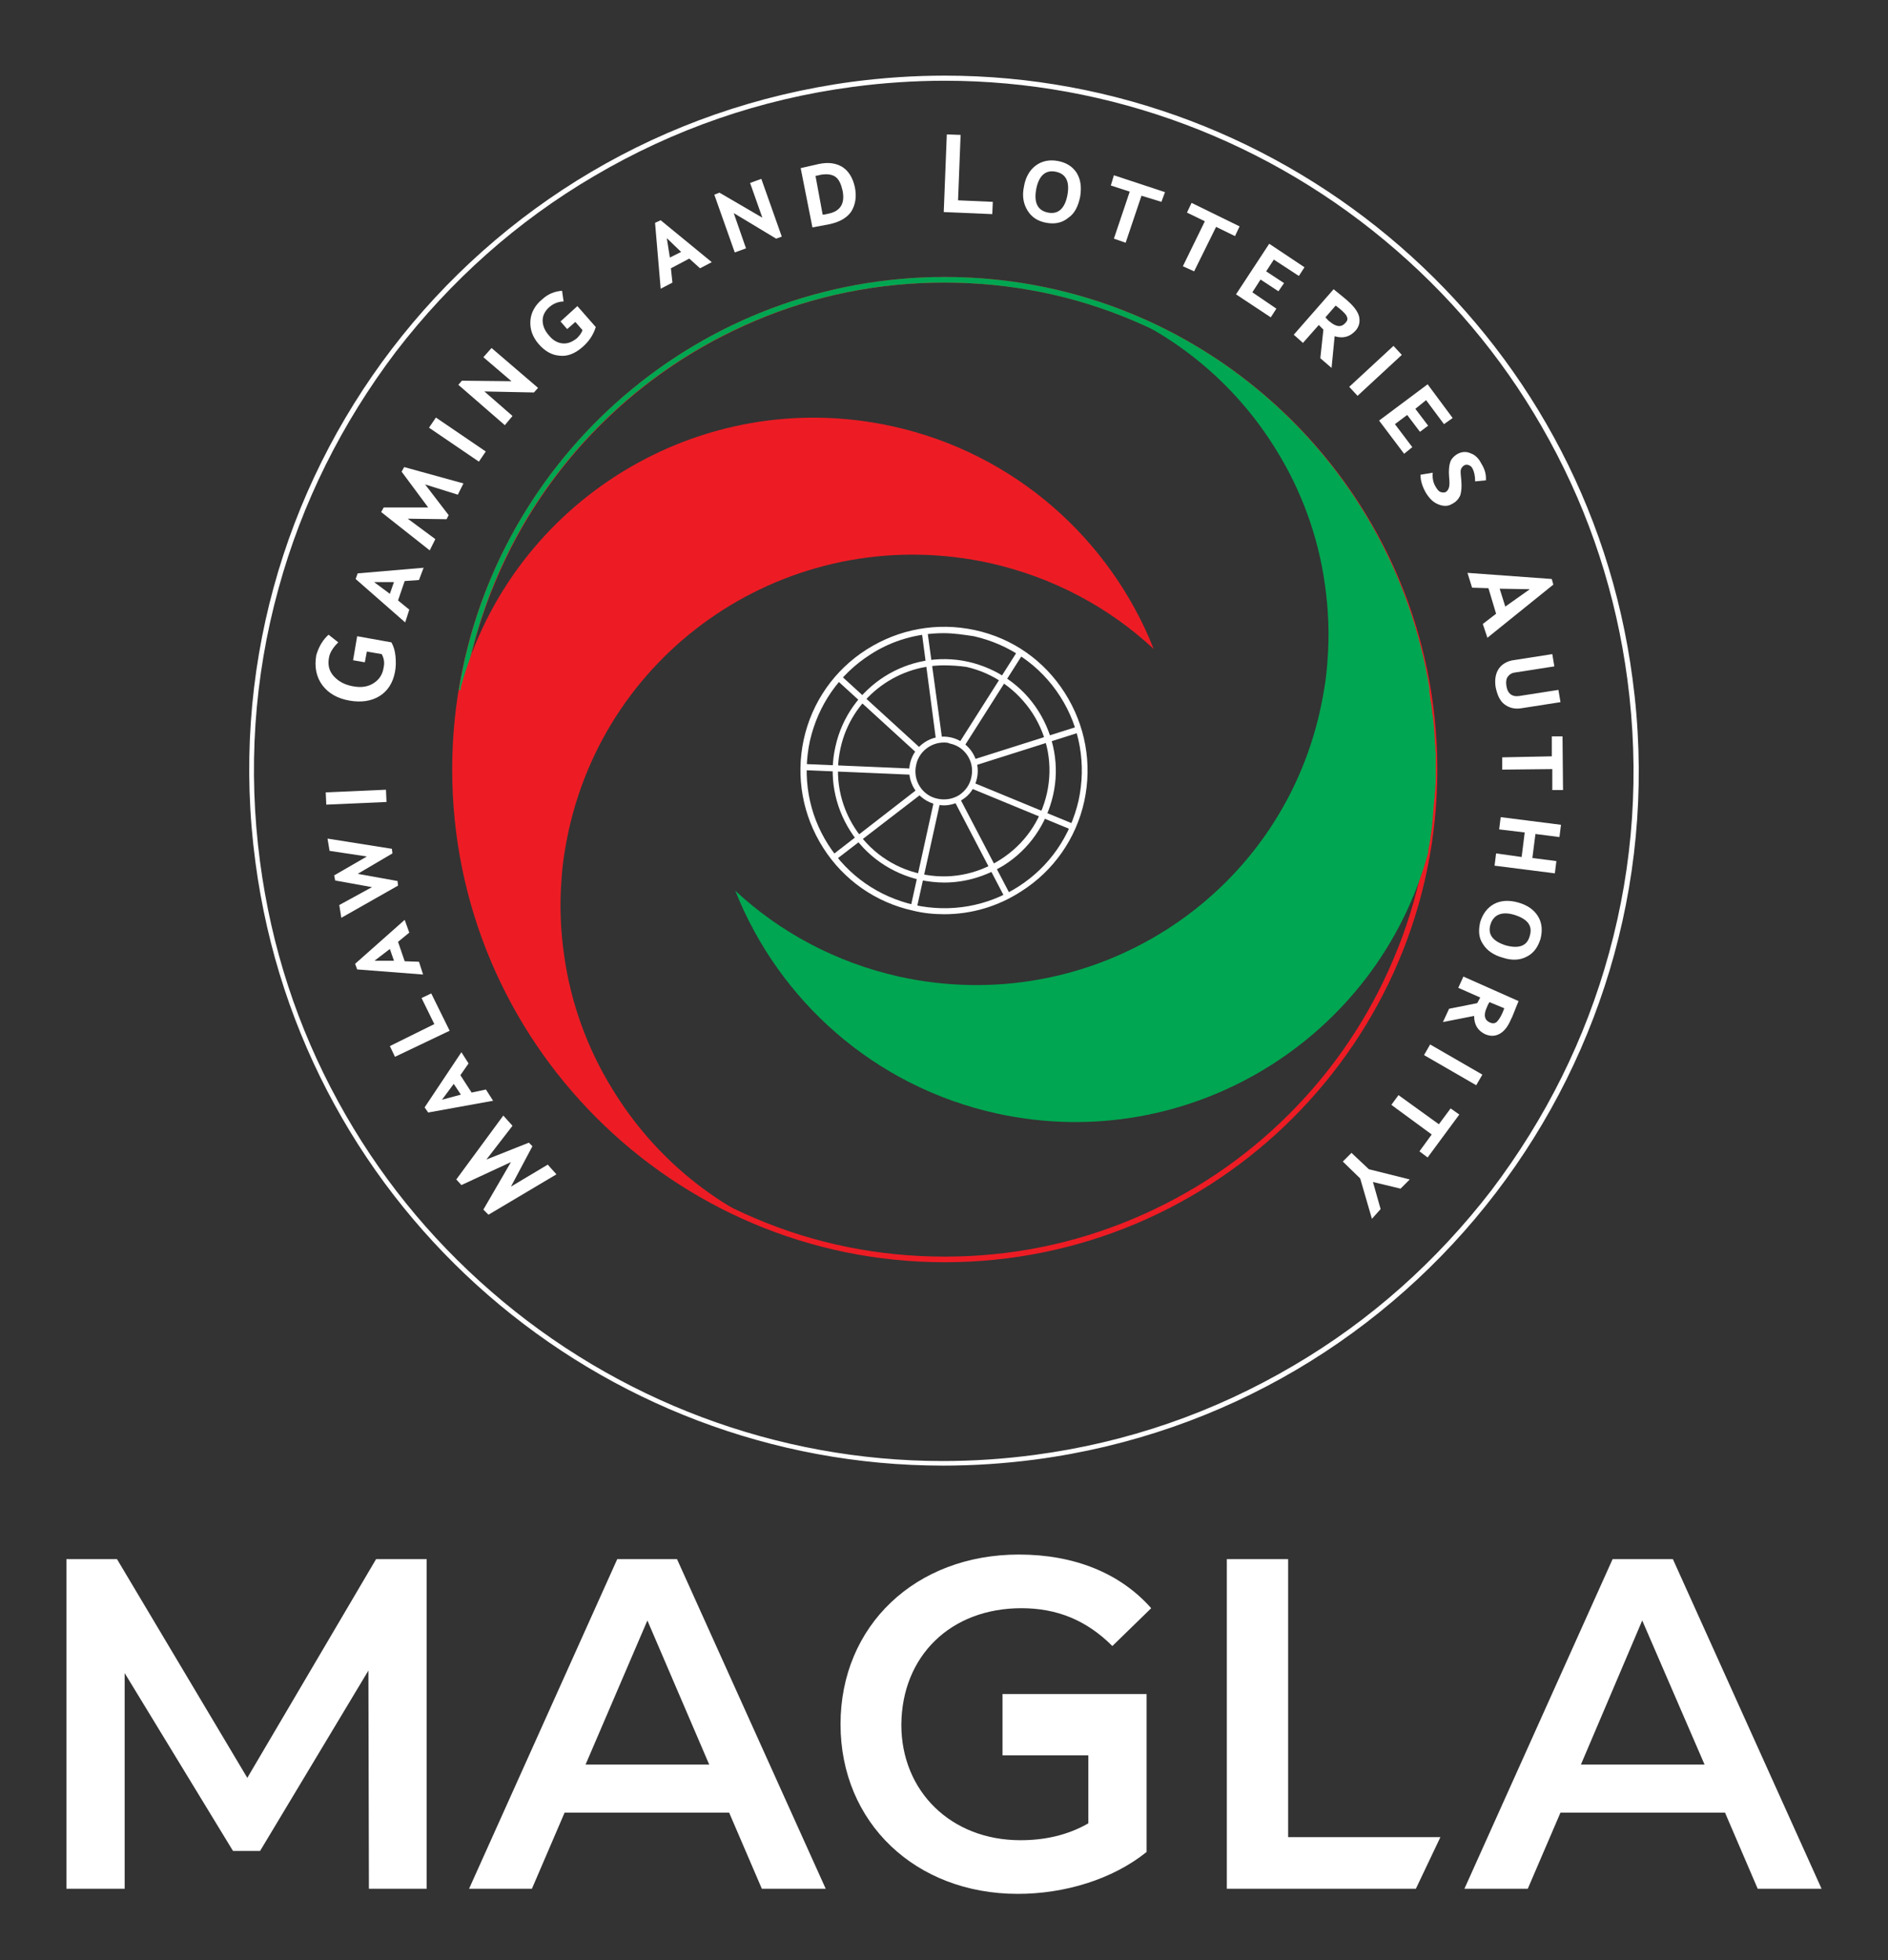 <svg xmlns="http://www.w3.org/2000/svg" xmlns:xlink="http://www.w3.org/1999/xlink" id="Layer_1" x="0px" y="0px" viewBox="0 0 369.5 383.6" style="enable-background:new 0 0 369.5 383.6;" xml:space="preserve"><rect x="0" y="0" width="369.5" height="383.6" fill="#333333" stroke="none"/><style type="text/css">	.st0{fill:#ED1C24;}	.st1{fill:#FFFFFF;}	.st2{fill:#00A651;}</style><g>	<path class="st0" d="M184.9,54.2c-53.2,0-96.4,43.2-96.4,96.4c0,53.2,43.2,96.4,96.4,96.4s96.4-43.2,96.4-96.4  C281.3,97.4,238.1,54.2,184.9,54.2 M184.9,55.3c12.9,0,25.4,2.5,37.1,7.5c11.4,4.8,21.6,11.7,30.3,20.4c8.8,8.8,15.6,19,20.4,30.3  c5,11.8,7.5,24.2,7.5,37.1c0,12.9-2.5,25.4-7.5,37.1c-4.8,11.4-11.7,21.6-20.4,30.3c-8.8,8.8-19,15.6-30.3,20.4  c-11.8,5-24.2,7.5-37.1,7.5s-25.4-2.5-37.1-7.5c-11.4-4.8-21.6-11.7-30.3-20.4c-8.8-8.8-15.6-19-20.4-30.3  c-5-11.8-7.5-24.2-7.5-37.1c0-12.9,2.5-25.4,7.5-37.1c4.8-11.4,11.7-21.6,20.4-30.3c8.8-8.8,19-15.6,30.3-20.4  C159.5,57.8,172,55.3,184.9,55.3"></path>	<path class="st1" d="M184.9,14.8c-6,0-12,0.4-18.1,1.2C92.3,26,40,94.4,50,168.8c9.1,68.4,67.5,118,134.6,118c6,0,12-0.4,18.1-1.2  c74.4-9.9,126.8-78.3,116.8-152.8C310.5,64.5,252,14.8,184.9,14.8 M184.9,15.8c32.4,0,63.8,11.8,88.4,33.2  c12.2,10.6,22.2,23,29.9,37.1c8,14.6,13.1,30.3,15.3,46.9c2.4,18.1,1.2,36.1-3.6,53.5c-4.6,16.8-12.4,32.4-23,46.4  c-10.7,13.9-23.7,25.5-38.7,34.3c-15.6,9.2-32.6,15.1-50.7,17.5c-6,0.8-12,1.2-18,1.2c-32.4,0-63.8-11.8-88.4-33.2  c-12.2-10.6-22.2-23-29.9-37.1c-8-14.6-13.1-30.3-15.3-46.9c-2.4-18.1-1.2-36.1,3.6-53.5c4.6-16.8,12.4-32.4,23-46.4  c10.7-13.9,23.7-25.5,38.7-34.3c15.6-9.2,32.6-15.1,50.7-17.5C172.9,16.2,179,15.8,184.9,15.8"></path>	<polygon class="st1" points="98.5,218.3 100.3,220.3 95.2,226.9 103.5,223.6 104.2,224.3 100,232.2 107.2,227.9 108.9,229.8   95.6,237.7 94.6,236.7 100,227.4 90.3,231.9 89.3,230.8  "></polygon>	<path class="st1" d="M86.5,215.2l3.7-1l-1.4-2.1L86.5,215.2z M91.7,208.1l-1.6,2.3l2.2,3.4l2.8-0.6l1.4,2.2l-12.7,2.3l-0.7-1  l7.2-10.8L91.7,208.1z"></path>	<polygon class="st1" points="88,201.7 77.3,206.8 76.3,204.7 85,200.4 82.5,195.3 84.4,194.4  "></polygon>	<path class="st1" d="M73.3,188l3.8,0l-0.8-2.3L73.3,188z M80.1,182.5l-2.2,1.8l1.3,3.8l2.8,0.1l0.8,2.5l-12.9-1l-0.4-1.1l9.7-8.6  L80.1,182.5z"></path>	<polygon class="st1" points="76.7,166.1 76.8,167 70,171 77.8,172.4 77.9,173.3 66.8,179.6 66.4,177.1 72.8,173.6 65.6,172.3   65.4,171.3 71.8,167.6 64.5,166.5 64.1,164.1  "></polygon>			<rect x="63.8" y="154.8" transform="matrix(0.999 -4.395187e-02 4.395187e-02 0.999 -6.79 3.214)" class="st1" width="11.8" height="2.4"></rect>	<path class="st1" d="M64.3,124.2l1.9,1.5c-0.3,0.3-0.7,0.7-1.1,1.3c-0.4,0.6-0.6,1.1-0.7,1.6c-0.3,1.5,0,2.7,0.9,3.7  c0.9,1,2.1,1.7,3.8,2c1.6,0.3,2.9,0.1,4-0.6c1.1-0.7,1.8-1.7,2-3.2c0.2-0.9,0-1.8-0.4-2.5l-2.9-0.5l-0.4,2.1l-2.3-0.4l0.8-4.7  l6.7,1.2c0.4,0.7,0.7,1.6,0.8,2.7c0.1,1,0.1,2.1-0.1,3.1c-0.4,2.1-1.4,3.7-3,4.7c-1.6,1-3.6,1.3-5.9,0.9c-2.3-0.4-4.1-1.4-5.3-3  c-1.2-1.6-1.6-3.6-1.2-5.9C62.4,126.5,63.2,125.2,64.3,124.2"></path>	<path class="st1" d="M73.2,113.9l3.1,2.3l0.8-2.3L73.2,113.9z M82,113.5l-2.8,0.2l-1.3,3.8l2.2,1.8l-0.8,2.5l-9.7-8.5l0.4-1.1  l12.9-1.1L82,113.5z"></path>	<polygon class="st1" points="90.7,94.6 89.6,96.8 83.2,94.8 87.8,100.8 87.4,101.6 79.8,101.5 85.2,105.5 84.1,107.7 74.6,100.2   75.1,99.3 83.8,99.3 78.6,92.3 79.1,91.4  "></polygon>			<rect x="88.3" y="80.1" transform="matrix(0.563 -0.827 0.827 0.563 -31.994 111.62)" class="st1" width="2.4" height="11.8"></rect>	<polygon class="st1" points="104.5,76.8 94.8,76.6 100.3,81.4 98.8,83.2 89.7,75.3 90.4,74.5 100.1,74.6 94.6,69.9 96.2,68.1   105.3,75.9  "></polygon>	<path class="st1" d="M113,59.9l3.6,4.1c-0.5,1.6-1.4,2.9-2.7,4c-1.4,1.2-2.9,1.8-4.4,1.6c-1.5-0.1-2.9-0.9-4.1-2.3  c-1.2-1.4-1.7-2.9-1.6-4.5c0.1-1.6,0.9-3.1,2.4-4.3c1.1-1,2.4-1.5,3.8-1.6l0.3,2.1c-1,0-2,0.4-2.8,1.1c-0.8,0.7-1.3,1.6-1.3,2.6  c0,1,0.4,2,1.2,2.9c0.8,1,1.7,1.5,2.7,1.6c1,0.1,1.9-0.3,2.8-1c0.5-0.5,0.9-1,1.1-1.6l-1.4-1.6l-1.6,1.4l-1.3-1.5L113,59.9z"></path>	<path class="st1" d="M130.5,46.6l0.6,3.8l2.2-1.1L130.5,46.6z M137,52.5l-2.1-1.9l-3.6,1.9l0.3,2.8l-2.3,1.2l-1.1-12.9l1.1-0.5  l10,8.2L137,52.5z"></path>	<polygon class="st1" points="151.9,46.7 143.6,41.7 146,48.6 143.8,49.4 139.8,38.1 140.8,37.7 149.2,42.6 146.8,35.8 149,35   153,46.3  "></polygon>	<path class="st1" d="M161,42c0.4,0,0.7-0.1,1.2-0.2c2.3-0.5,3.2-2,2.7-4.5c-0.3-1.3-0.7-2.2-1.4-2.7c-0.7-0.5-1.7-0.6-2.9-0.4  c-0.4,0.1-0.7,0.2-1,0.2L161,42z M159,44.5l-2.3-11.6l3.5-0.8c1.9-0.4,3.4-0.2,4.7,0.6c1.2,0.8,2,2.1,2.4,3.9  c0.4,1.9,0.1,3.5-0.7,4.8c-0.9,1.3-2.4,2.1-4.4,2.5L159,44.5z"></path>	<polygon class="st1" points="184.7,41.5 185.3,26.3 188,26.4 187.5,39.2 194.3,39.5 194.2,41.9  "></polygon>	<path class="st1" d="M205.1,41.6c2,0.4,3.3-0.8,3.8-3.4c0.5-2.7-0.3-4.2-2.3-4.6c-2-0.4-3.3,0.8-3.8,3.4  C202.3,39.7,203.1,41.2,205.1,41.6 M204.8,43.6c-1.7-0.3-2.9-1.1-3.7-2.4c-0.8-1.3-1.1-2.8-0.7-4.7c0.3-1.8,1.1-3.2,2.3-4.1  c1.2-0.9,2.7-1.2,4.3-0.9c1.7,0.3,2.9,1.1,3.7,2.3c0.8,1.3,1,2.8,0.7,4.7c-0.4,1.9-1.1,3.3-2.3,4.1  C207.9,43.6,206.5,43.9,204.8,43.6"></path>	<polygon class="st1" points="223.4,38.3 220.3,47.5 218,46.7 221.1,37.5 217.4,36.3 218,34.3 228,37.6 227.3,39.5  "></polygon>	<polygon class="st1" points="238,44.4 233.7,53.1 231.5,52.1 235.8,43.3 232.3,41.6 233.2,39.7 242.6,44.3 241.7,46.2  "></polygon>	<polygon class="st1" points="249.3,50.8 247.8,53.1 251.3,55.4 250.2,57 246.7,54.7 245.1,57.2 249.8,60.4 248.7,62.1 241.9,57.6   248.4,47.7 255.3,52.3 254.2,54  "></polygon>	<path class="st1" d="M259.4,62.1c0.3,0.3,0.5,0.6,0.8,0.8c1.3,1.1,2.3,1.2,3.1,0.3c0.4-0.4,0.5-0.8,0.3-1.2  c-0.1-0.4-0.6-0.9-1.3-1.5c-0.4-0.3-0.6-0.5-0.9-0.7L259.4,62.1z M258.4,70.1l0.6-5.6c-0.1-0.1-0.4-0.4-0.9-0.9l-3.1,3.5l-1.8-1.6  l7.8-8.9c1.6,1.3,2.6,2.1,3,2.5c1.1,1,1.8,2,2,2.9c0.2,1,0,1.9-0.7,2.7c-1.1,1.2-2.4,1.6-4.1,1.1l-0.6,6.2L258.4,70.1z"></path>			<rect x="263.3" y="71.3" transform="matrix(0.734 -0.679 0.679 0.734 22.382 202.143)" class="st1" width="11.8" height="2.4"></rect>	<polygon class="st1" points="279.1,78.3 277,80 279.5,83.3 277.9,84.5 275.4,81.2 273,83 276.4,87.5 274.8,88.8 269.9,82.3   279.4,75.2 284.3,81.8 282.6,83  "></polygon>	<path class="st1" d="M280.4,92.5c-0.1,1.1,0.1,2,0.6,2.8c0.3,0.5,0.6,0.9,1,1c0.3,0.1,0.7,0.1,0.9,0c0.4-0.2,0.6-0.6,0.7-1  c0.1-0.4,0.1-1.1,0-2c-0.1-1.2,0-2.2,0.2-2.8c0.2-0.7,0.8-1.3,1.5-1.7c0.8-0.4,1.6-0.5,2.5-0.1c0.9,0.3,1.6,1,2.1,2  c0.7,1.1,1,2.2,0.9,3.3l-2.1,0.2c0-1.1-0.2-1.9-0.5-2.5c-0.2-0.4-0.5-0.6-0.8-0.7c-0.3-0.1-0.6-0.1-0.9,0.1  c-0.3,0.2-0.5,0.5-0.6,0.8c-0.1,0.4,0,1.1,0.1,2.2c0.1,1.2,0,2.1-0.2,2.8c-0.3,0.7-0.8,1.3-1.6,1.7c-0.8,0.5-1.7,0.5-2.7,0.1  c-1-0.4-1.7-1.1-2.4-2.2c-0.7-1.2-1.1-2.4-1.1-3.6L280.4,92.5z"></path>	<path class="st1" d="M299.4,115.3l-5.9-0.1l1.1,3.5L299.4,115.3z M290.2,122.1l2.6-2l-1.5-5l-3.2-0.1l-0.9-2.9l16.5,1.2l0.3,1.1  l-12.9,10.4L290.2,122.1z"></path>	<path class="st1" d="M303.8,128l0.4,2.4l-7.7,1.2c-0.7,0.1-1.1,0.4-1.4,0.8c-0.3,0.4-0.4,1-0.3,1.7c0.2,1.6,1.1,2.3,2.5,2.1  l7.7-1.2l0.4,2.4l-7.7,1.2c-1.3,0.2-2.4-0.1-3.3-0.8c-0.9-0.7-1.4-1.9-1.7-3.4c-0.2-1.4,0-2.6,0.6-3.5c0.6-0.9,1.6-1.5,2.8-1.7  L303.8,128z"></path>	<polygon class="st1" points="303.8,150.5 294,150.6 294,148.2 303.7,148 303.7,144.1 305.8,144.1 305.9,154.6 303.8,154.6  "></polygon>	<polygon class="st1" points="292.8,167 297.8,167.7 298.4,162.9 293.4,162.3 293.7,159.9 305.5,161.4 305.2,163.8 300.5,163.2   299.9,167.9 304.6,168.5 304.3,170.9 292.5,169.4  "></polygon>	<path class="st1" d="M291.7,180.9c-0.6,2,0.5,3.3,3,4.1c2.6,0.7,4.2,0.1,4.7-1.9c0.6-2-0.5-3.3-3.1-4.1  C293.9,178.3,292.3,179,291.7,180.9 M289.7,180.4c0.5-1.6,1.4-2.8,2.7-3.5c1.3-0.7,2.9-0.8,4.7-0.3c1.8,0.5,3.1,1.4,3.9,2.7  c0.8,1.3,0.9,2.8,0.5,4.4c-0.5,1.6-1.3,2.8-2.7,3.5c-1.3,0.7-2.9,0.8-4.7,0.2c-1.8-0.5-3.1-1.4-3.9-2.7  C289.4,183.5,289.3,182.1,289.7,180.4"></path>	<path class="st1" d="M291.5,196.1c-0.2,0.3-0.4,0.7-0.5,1c-0.7,1.5-0.5,2.5,0.6,3c0.5,0.2,0.9,0.2,1.3-0.1c0.3-0.3,0.7-0.8,1.1-1.7  c0.2-0.4,0.3-0.8,0.4-1L291.5,196.1z M283.6,197.4l5.5-1.1c0.1-0.2,0.3-0.5,0.6-1.1l-4.3-1.9l1-2.2l10.8,4.8  c-0.8,1.9-1.2,3.1-1.5,3.6c-0.6,1.4-1.3,2.3-2.2,2.8c-0.9,0.5-1.8,0.5-2.8,0.1c-1.5-0.7-2.2-1.9-2.2-3.6l-6.1,1.2L283.6,197.4z"></path>			<rect x="283.3" y="202.5" transform="matrix(0.5 -0.866 0.866 0.5 -38.32 350.553)" class="st1" width="2.4" height="11.8"></rect>	<polygon class="st1" points="280.2,222 272.3,216.2 273.7,214.3 281.6,220 283.9,216.9 285.6,218.1 279.4,226.5 277.8,225.3  "></polygon>	<polygon class="st1" points="266.2,230.6 262.8,227.3 264.5,225.6 267.9,228.8 275.9,230.8 274.1,232.6 268.7,231.3 270.2,236.6   268.5,238.5  "></polygon>	<path class="st2" d="M184.9,54.2c-47.9,0-87.7,35-95.1,80.8h1c1.2-7.4,3.3-14.6,6.2-21.5c4.8-11.4,11.7-21.6,20.4-30.3  c8.8-8.8,19-15.6,30.3-20.4c11.8-5,24.2-7.5,37.1-7.5s25.4,2.5,37.1,7.5c11.4,4.8,21.6,11.7,30.3,20.4c8.8,8.8,15.6,19,20.4,30.3  c2.9,6.9,5,14.1,6.2,21.5h1C272.5,89.2,232.8,54.2,184.9,54.2"></path>	<path class="st0" d="M111.3,162.5c-0.7,3.2-1.2,6.3-1.4,9.5c-0.4,5-0.2,10,0.5,14.9c1.3,9.4,4.6,18.4,9.5,26.3  c8.2,13.4,20.8,23.9,36.5,29.2c-0.2,0-0.4,0-0.6,0c-0.7-0.2-1.5-0.5-2.2-0.7c-0.2-0.1-0.4-0.1-0.5-0.2c-0.2-0.1-0.4-0.1-0.5-0.2  c-0.3-0.1-0.7-0.2-1-0.4c0,0,0,0-0.1,0c-0.4-0.1-0.7-0.3-1.1-0.4c-0.4-0.2-0.9-0.3-1.3-0.5c-0.2-0.1-0.5-0.2-0.7-0.3  c-0.2-0.1-0.4-0.2-0.7-0.3c-0.1-0.1-0.3-0.1-0.4-0.2c-0.9-0.4-1.8-0.8-2.6-1.2c-0.2-0.1-0.3-0.1-0.5-0.2c-0.7-0.3-1.4-0.6-2-1  c-0.7-0.3-1.3-0.7-2-1c-0.4-0.2-0.7-0.4-1.1-0.6c-0.2-0.1-0.5-0.3-0.7-0.4c-0.9-0.5-1.8-1-2.6-1.5c-0.2-0.1-0.3-0.2-0.4-0.3  c-0.3-0.2-0.7-0.4-1-0.6c-0.1-0.1-0.3-0.2-0.4-0.3c-0.1-0.1-0.3-0.2-0.4-0.3c-0.3-0.2-0.6-0.4-0.9-0.6c-0.3-0.2-0.6-0.4-0.9-0.6  c0,0,0,0,0,0c-0.3-0.2-0.6-0.4-0.9-0.6c-0.2-0.1-0.3-0.2-0.5-0.3c-0.2-0.1-0.3-0.2-0.5-0.3c-0.3-0.2-0.6-0.4-0.9-0.6  c-0.3-0.2-0.6-0.4-0.9-0.6c-0.3-0.2-0.5-0.4-0.8-0.6c-0.2-0.2-0.4-0.3-0.6-0.5c-0.1-0.1-0.2-0.2-0.3-0.3c-0.1-0.1-0.3-0.2-0.4-0.3  c-0.1-0.1-0.3-0.2-0.4-0.3c-0.8-0.6-1.6-1.3-2.4-1.9c-0.2-0.2-0.4-0.3-0.6-0.5c0,0-0.1,0-0.1-0.1c-0.4-0.3-0.8-0.7-1.2-1.1  c-0.1-0.1-0.2-0.2-0.4-0.3c-0.2-0.1-0.3-0.3-0.5-0.4c-0.2-0.2-0.4-0.4-0.6-0.5c-0.1-0.1-0.2-0.2-0.2-0.2c-0.2-0.2-0.4-0.4-0.6-0.6  c-0.1-0.1-0.2-0.2-0.3-0.3c-0.2-0.1-0.3-0.3-0.5-0.4c0,0,0,0-0.1-0.1c-0.1-0.1-0.1-0.1-0.2-0.2c-0.2-0.2-0.4-0.4-0.6-0.6  c-0.1-0.1-0.1-0.1-0.2-0.2c0,0,0,0,0,0c-0.2-0.2-0.4-0.4-0.6-0.6c-0.1-0.1-0.2-0.2-0.3-0.3c-0.1-0.1-0.2-0.3-0.4-0.4  c-0.1-0.2-0.3-0.3-0.4-0.5c-0.1-0.1-0.3-0.3-0.4-0.4c0,0,0,0,0,0c-0.1-0.1-0.2-0.2-0.3-0.3c0,0,0,0,0,0c-0.1-0.1-0.2-0.2-0.3-0.4  c-0.7-0.8-1.4-1.5-2.1-2.3c-0.1-0.1-0.2-0.2-0.3-0.3c-0.2-0.2-0.4-0.5-0.6-0.7c-0.2-0.3-0.5-0.6-0.7-0.8c-0.2-0.2-0.4-0.5-0.6-0.7  c-0.1-0.1-0.2-0.2-0.3-0.3c0,0-0.1-0.1-0.1-0.1c-0.2-0.2-0.3-0.4-0.5-0.6c-0.2-0.2-0.4-0.5-0.5-0.7c0-0.1-0.1-0.1-0.1-0.2  c-0.1-0.2-0.3-0.3-0.4-0.5c0,0-0.1-0.1-0.1-0.2c-0.1-0.2-0.3-0.3-0.4-0.5c-0.1-0.2-0.3-0.4-0.4-0.6c-0.1-0.2-0.3-0.3-0.4-0.5  c-0.1-0.1-0.2-0.3-0.3-0.4c-0.1-0.2-0.2-0.3-0.4-0.5c-0.1-0.1-0.2-0.3-0.3-0.4c-0.1-0.1-0.2-0.2-0.3-0.4c-0.1-0.2-0.2-0.3-0.3-0.5  c-0.1-0.2-0.3-0.4-0.4-0.6c-0.1-0.1-0.2-0.3-0.3-0.4c-0.2-0.2-0.3-0.5-0.5-0.7c-0.2-0.3-0.4-0.6-0.5-0.8c-0.1-0.1-0.1-0.2-0.2-0.3  c-0.1-0.2-0.3-0.5-0.4-0.7c-0.1-0.1-0.1-0.2-0.1-0.2l0,0c-0.1-0.2-0.3-0.5-0.4-0.7c0-0.1-0.1-0.1-0.1-0.2c-0.1-0.2-0.3-0.5-0.4-0.7  c-0.2-0.3-0.4-0.7-0.6-1c0,0,0-0.1-0.1-0.1c-0.1-0.2-0.2-0.3-0.3-0.5c-0.1-0.1-0.2-0.3-0.2-0.4c-0.4-0.6-0.7-1.3-1-1.9  c-0.1-0.3-0.3-0.6-0.4-0.8c-0.2-0.3-0.3-0.6-0.5-1c-0.2-0.4-0.4-0.8-0.6-1.2c-0.1-0.3-0.3-0.6-0.4-0.9c-0.1-0.2-0.2-0.5-0.3-0.7  c-0.1-0.2-0.2-0.4-0.3-0.6c-0.1-0.3-0.2-0.5-0.4-0.8c-0.2-0.4-0.3-0.7-0.5-1.1c-0.1-0.3-0.3-0.6-0.4-0.9c0-0.1-0.1-0.2-0.1-0.4  c-0.1-0.2-0.2-0.5-0.3-0.7c0-0.1-0.1-0.1-0.1-0.2c-0.1-0.3-0.3-0.6-0.4-1c0-0.1-0.1-0.2-0.1-0.3v0c0,0,0,0,0,0  c-0.1-0.2-0.2-0.4-0.2-0.6c-0.6-1.5-1.1-3-1.6-4.6c-0.1-0.2-0.1-0.5-0.2-0.7c0,0,0-0.1,0-0.1c0-0.1-0.1-0.3-0.1-0.4  c-0.4-1.4-0.8-2.9-1.2-4.4c-0.1-0.4-0.2-0.8-0.3-1.1c-0.3-1.2-0.5-2.4-0.8-3.5c-0.1-0.3-0.1-0.6-0.2-1c0-0.1,0-0.2-0.1-0.4  c0-0.1,0-0.2-0.1-0.4c0-0.2-0.1-0.3-0.1-0.5c-0.1-0.3-0.1-0.6-0.1-0.9c-0.1-0.7-0.2-1.4-0.3-2.2c0-0.1,0-0.3-0.1-0.4c0,0,0,0,0,0  c0-0.3-0.1-0.6-0.1-0.8c0-0.3-0.1-0.6-0.1-0.9c0-0.2,0-0.4-0.1-0.6c-0.2-1.6-0.3-3.1-0.4-4.7c0-0.4,0-0.8-0.1-1.2  c0-0.5,0-1.1-0.1-1.6c0-0.2,0-0.4,0-0.6c0-1.2,0-2.5,0-3.7c0-0.8,0-1.6,0.1-2.4c0-0.4,0-0.7,0.1-1.1c0-0.1,0-0.1,0-0.2  c0,0,0-0.1,0-0.1c0-0.3,0-0.7,0.1-1c0-0.4,0.1-0.8,0.1-1.2c0.1-0.8,0.1-1.6,0.2-2.4c0,0,0,0,0-0.1c0-0.4,0.1-0.8,0.1-1.2  c0.1-1,0.3-2,0.4-3c0.1-0.4,0.1-0.8,0.2-1.1c0.1-0.5,0.2-0.9,0.2-1.4v0c10-36.5,47-59.2,84.4-51c24.1,5.3,42.7,22.2,51.2,43.6  c-8.7-8.1-19.6-14-32-16.8C156.2,101.9,119.5,125.4,111.3,162.5"></path>	<path class="st2" d="M258.4,138.8c0.7-3.2,1.2-6.3,1.4-9.5c0.4-5,0.2-10-0.5-14.9c-1.3-9.4-4.6-18.4-9.5-26.3  c-8.2-13.4-20.9-23.9-36.5-29.2c0.2,0,0.4,0,0.6,0c0.7,0.2,1.5,0.5,2.2,0.7c0.2,0.1,0.4,0.1,0.5,0.2c0.2,0.1,0.4,0.1,0.5,0.2  c0.3,0.1,0.7,0.2,1,0.4c0,0,0,0,0,0c0.4,0.1,0.7,0.3,1.1,0.4c0.4,0.2,0.9,0.3,1.3,0.5c0.2,0.1,0.5,0.2,0.7,0.3  c0.2,0.1,0.4,0.2,0.7,0.3c0.1,0.1,0.3,0.1,0.4,0.2c0.9,0.4,1.8,0.8,2.6,1.2c0.2,0.1,0.3,0.1,0.5,0.2c0.7,0.3,1.4,0.6,2,1  c0.7,0.3,1.3,0.7,2,1c0.4,0.2,0.7,0.4,1.1,0.6c0.2,0.1,0.5,0.3,0.7,0.4c0.9,0.5,1.8,1,2.7,1.5c0.2,0.1,0.3,0.2,0.4,0.3  c0.3,0.2,0.7,0.4,1,0.6c0.1,0.1,0.3,0.2,0.4,0.3c0.1,0.1,0.3,0.2,0.4,0.3c0.3,0.2,0.6,0.4,0.9,0.6c0.3,0.2,0.6,0.4,0.9,0.6  c0,0,0,0,0,0c0.3,0.2,0.6,0.4,0.9,0.6c0.2,0.1,0.3,0.2,0.5,0.3c0.2,0.1,0.3,0.2,0.5,0.3c0.3,0.2,0.6,0.4,0.9,0.6  c0.3,0.2,0.6,0.4,0.9,0.6c0.3,0.2,0.5,0.4,0.8,0.6c0.2,0.2,0.4,0.3,0.6,0.5c0.1,0.1,0.2,0.2,0.3,0.3c0.1,0.1,0.3,0.2,0.4,0.3  c0.1,0.1,0.3,0.2,0.4,0.3c0.8,0.6,1.6,1.3,2.4,1.9c0.2,0.2,0.4,0.3,0.6,0.5c0,0,0.1,0,0.1,0.1c0.4,0.3,0.8,0.7,1.2,1.1  c0.1,0.1,0.2,0.2,0.4,0.3c0.2,0.1,0.3,0.3,0.5,0.4c0.2,0.2,0.4,0.4,0.6,0.5c0.1,0.1,0.2,0.2,0.2,0.2c0.2,0.2,0.4,0.4,0.6,0.6  c0.1,0.1,0.2,0.2,0.3,0.3c0.2,0.1,0.3,0.3,0.5,0.4c0,0,0,0,0.1,0.1c0.1,0.1,0.1,0.1,0.2,0.2c0.2,0.2,0.4,0.4,0.6,0.6  c0.1,0.1,0.1,0.1,0.2,0.2c0,0,0,0,0,0c0.2,0.2,0.4,0.4,0.6,0.6c0.1,0.1,0.2,0.2,0.3,0.3c0.1,0.1,0.2,0.3,0.4,0.4  c0.1,0.2,0.3,0.3,0.4,0.5c0.1,0.1,0.3,0.3,0.4,0.4c0,0,0,0,0,0c0.1,0.1,0.2,0.2,0.3,0.3c0,0,0,0,0,0c0.1,0.1,0.2,0.2,0.3,0.4  c0.7,0.8,1.4,1.5,2.1,2.3c0.1,0.1,0.2,0.2,0.3,0.3c0.2,0.2,0.4,0.5,0.6,0.7c0.2,0.3,0.5,0.6,0.7,0.8c0.2,0.2,0.4,0.5,0.6,0.7  c0.1,0.1,0.2,0.2,0.3,0.3c0,0,0.1,0.1,0.1,0.1c0.2,0.2,0.3,0.4,0.5,0.6c0.2,0.2,0.4,0.5,0.5,0.7c0,0.1,0.1,0.1,0.1,0.2  c0.1,0.2,0.3,0.3,0.4,0.5c0,0.1,0.1,0.1,0.1,0.2c0.1,0.2,0.3,0.3,0.4,0.5c0.1,0.2,0.3,0.4,0.4,0.6c0.1,0.2,0.3,0.3,0.4,0.5  c0.1,0.1,0.2,0.3,0.3,0.4c0.1,0.2,0.2,0.3,0.4,0.5l0.3,0.4c0.1,0.1,0.2,0.2,0.3,0.4c0.1,0.2,0.2,0.3,0.3,0.5  c0.1,0.2,0.3,0.4,0.4,0.6c0.1,0.1,0.2,0.3,0.3,0.4c0.2,0.2,0.3,0.5,0.5,0.7c0.2,0.3,0.4,0.6,0.5,0.8c0.1,0.1,0.1,0.2,0.2,0.3  c0.1,0.2,0.3,0.5,0.4,0.7c0.1,0.1,0.1,0.2,0.1,0.2l0,0c0.1,0.2,0.3,0.5,0.4,0.7c0,0.1,0.1,0.1,0.1,0.2c0.1,0.2,0.3,0.5,0.4,0.7  c0.2,0.3,0.4,0.7,0.6,1c0,0,0,0.1,0.1,0.1c0.1,0.2,0.2,0.3,0.3,0.5c0.1,0.1,0.2,0.3,0.2,0.4c0.4,0.6,0.7,1.3,1,1.9  c0.1,0.3,0.3,0.6,0.4,0.8c0.2,0.3,0.3,0.6,0.5,1c0.2,0.4,0.4,0.8,0.6,1.2c0.1,0.3,0.3,0.6,0.4,0.9c0.1,0.2,0.2,0.5,0.3,0.7  c0.1,0.2,0.2,0.4,0.3,0.6c0.1,0.3,0.2,0.5,0.4,0.8c0.2,0.4,0.3,0.7,0.5,1.1c0.1,0.3,0.3,0.6,0.4,0.9c0,0.1,0.1,0.2,0.1,0.4  c0.1,0.2,0.2,0.5,0.3,0.7c0,0.1,0.1,0.1,0.1,0.2c0.1,0.3,0.3,0.6,0.4,1c0,0.1,0.1,0.2,0.1,0.3v0c0,0,0,0,0,0  c0.1,0.2,0.2,0.4,0.2,0.6c0.6,1.5,1.1,3,1.6,4.6c0.1,0.2,0.1,0.5,0.2,0.7c0,0,0,0,0,0.1c0,0.1,0.1,0.3,0.1,0.4  c0.4,1.4,0.8,2.9,1.2,4.4c0.1,0.4,0.2,0.8,0.3,1.1c0.3,1.2,0.5,2.4,0.8,3.5c0.1,0.3,0.1,0.6,0.2,1c0,0.1,0,0.2,0.1,0.4  c0,0.1,0,0.2,0.1,0.4c0,0.2,0.1,0.3,0.1,0.5c0,0.3,0.1,0.6,0.1,0.9c0.1,0.7,0.2,1.4,0.3,2.2c0,0.1,0,0.3,0.1,0.4c0,0,0,0,0,0  c0,0.3,0.1,0.6,0.1,0.8c0,0.3,0.1,0.6,0.1,0.9c0,0.2,0,0.4,0.1,0.6c0.2,1.6,0.3,3.1,0.4,4.7c0,0.4,0,0.8,0.1,1.2  c0,0.5,0,1.1,0.1,1.6c0,0.2,0,0.4,0,0.6c0,1.2,0,2.5,0,3.7c0,0.8,0,1.6-0.1,2.4c0,0.4,0,0.7-0.1,1.1c0,0.1,0,0.1,0,0.2  c0,0,0,0.1,0,0.1c0,0.3,0,0.7-0.1,1c0,0.4-0.1,0.8-0.1,1.2c-0.1,0.8-0.1,1.6-0.2,2.4c0,0,0,0,0,0.1c0,0.4-0.1,0.8-0.1,1.2  c-0.1,1-0.3,2-0.4,3c-0.1,0.4-0.1,0.8-0.2,1.1c-0.1,0.5-0.2,0.9-0.2,1.4v0c-10,36.5-47,59.2-84.4,51c-24.1-5.3-42.7-22.2-51.2-43.6  c8.7,8.1,19.6,14,32,16.8C213.5,199.4,250.3,175.9,258.4,138.8"></path>	<path class="st1" d="M280.9,160.3c0.1-0.8,0.2-1.6,0.2-2.4C281.1,158.7,281,159.5,280.9,160.3"></path>	<path class="st1" d="M281.4,151.9c0,0.8,0,1.6-0.1,2.4C281.4,153.5,281.4,152.7,281.4,151.9"></path>	<path class="st1" d="M184.7,123.9c-5.1,0-10.1,1.4-14.4,4.2c-6.1,3.9-10.2,9.9-11.8,16.9c-1.5,7-0.3,14.2,3.6,20.3  c3.9,6.1,9.9,10.2,16.9,11.8c7,1.5,14.2,0.3,20.3-3.6c6.1-3.9,10.2-9.9,11.8-16.9c1.5-7,0.3-14.2-3.6-20.3  c-3.9-6.1-9.9-10.2-16.9-11.8C188.6,124.2,186.6,123.9,184.7,123.9 M184.8,178.9c-2,0-4.1-0.2-6.1-0.7c-7.3-1.6-13.6-6-17.6-12.3  c-4-6.3-5.4-13.8-3.8-21.2c1.6-7.3,6-13.6,12.3-17.6c6.3-4,13.8-5.4,21.2-3.8s13.6,6,17.6,12.3c4,6.3,5.4,13.8,3.8,21.2  c-1.6,7.3-6,13.6-12.3,17.6C195.3,177.4,190.1,178.9,184.8,178.9"></path>	<path class="st1" d="M184.7,145.3c-2.5,0-4.9,1.8-5.4,4.4c-0.7,3,1.2,6,4.2,6.6c1.4,0.3,2.9,0.1,4.2-0.7c1.2-0.8,2.1-2,2.4-3.5  c0.7-3-1.2-6-4.2-6.6C185.5,145.3,185.1,145.3,184.7,145.3 M184.7,157.6c-0.5,0-1-0.1-1.5-0.2c-3.6-0.8-5.9-4.4-5.1-8  c0.8-3.6,4.4-5.9,8-5.1s5.9,4.4,5.1,8c-0.4,1.8-1.4,3.3-2.9,4.2C187.3,157.2,186,157.6,184.7,157.6"></path>	<path class="st1" d="M184.7,130.2c-9.5,0-18.1,6.6-20.2,16.2c-2.5,11.1,4.6,22.2,15.7,24.6c5.4,1.2,10.9,0.2,15.6-2.8  c4.7-3,7.9-7.6,9.1-13c1.2-5.4,0.2-10.9-2.8-15.6c-3-4.6-7.6-7.9-13-9.1C187.7,130.3,186.2,130.2,184.7,130.2 M184.8,172.7  c-1.6,0-3.2-0.2-4.7-0.5c-5.7-1.3-10.6-4.7-13.7-9.6c-3.1-4.9-4.2-10.8-2.9-16.5c2.6-11.8,14.3-19.2,26-16.6  c5.7,1.3,10.6,4.7,13.7,9.6c3.1,4.9,4.2,10.8,2.9,16.5c-1.3,5.7-4.7,10.6-9.6,13.7C192.9,171.5,188.9,172.7,184.8,172.7"></path>	<polygon class="st1" points="179.4,177.8 178.2,177.6 182.8,156.7 184,157  "></polygon>			<rect x="191.7" y="155.2" transform="matrix(0.886 -0.463 0.463 0.886 -54.964 107.922)" class="st1" width="1.2" height="21.3"></rect>			<rect x="199.5" y="147" transform="matrix(0.381 -0.924 0.924 0.381 -21.925 282.544)" class="st1" width="1.2" height="21.4"></rect>			<rect x="190.2" y="145.5" transform="matrix(0.953 -0.302 0.302 0.953 -34.731 67.421)" class="st1" width="21.4" height="1.2"></rect>			<rect x="183.2" y="136.1" transform="matrix(0.536 -0.844 0.844 0.536 -25.438 227.19)" class="st1" width="21.3" height="1.2"></rect>	<polygon class="st1" points="183.2,144.9 180.4,123.7 181.5,123.5 184.4,144.7  "></polygon>			<rect x="171.5" y="129.1" transform="matrix(0.674 -0.738 0.738 0.674 -47.193 172.549)" class="st1" width="1.2" height="21.4"></rect>	<polygon class="st1" points="157.2,150.7 178.4,151.6 178.4,150.4 157.3,149.5  "></polygon>	<polygon class="st1" points="163.5,168.3 162.8,167.4 179.7,154.3 180.4,155.3  "></polygon>	<polygon class="st1" points="73.6,305.1 48.4,347.9 22.9,305.1 13,305.1 13,369.6 24.4,369.6 24.4,327.4 45.6,362.2 50.9,362.2   72.1,326.9 72.2,369.6 83.5,369.6 83.5,305.1  "></polygon>	<path class="st1" d="M126.7,317.1l12.1,28.2h-24.2L126.7,317.1z M120.8,305.1l-29,64.5h12.3l6.4-14.9h32.2l6.4,14.9h12.5  l-29.1-64.5H120.8z"></path>	<path class="st1" d="M199.9,314.7c6.9,0,12.7,2.3,17.8,7.4l7.6-7.4c-6.1-6.9-15.1-10.5-25.9-10.5c-20.2,0-34.9,13.9-34.9,33.2  c0,19.3,14.7,33.2,34.7,33.2c9.1,0,18.5-2.8,25.2-8.2v-18.9v-12H213h-16.8v12H213v13.3c-4.2,2.4-8.7,3.3-13.3,3.3  c-13.6,0-23.3-9.6-23.3-22.6C176.5,324,186.1,314.7,199.9,314.7"></path>	<polygon class="st1" points="240.1,305.1 240.1,369.6 277.1,369.6 281.9,359.5 252.1,359.5 252.1,305.1  "></polygon>	<path class="st1" d="M321.4,317.1l12.2,28.2h-24.2L321.4,317.1z M315.6,305.1l-29,64.5H299l6.4-14.9h32.2l6.4,14.9h12.5l-29.1-64.5  H315.6z"></path></g></svg>
